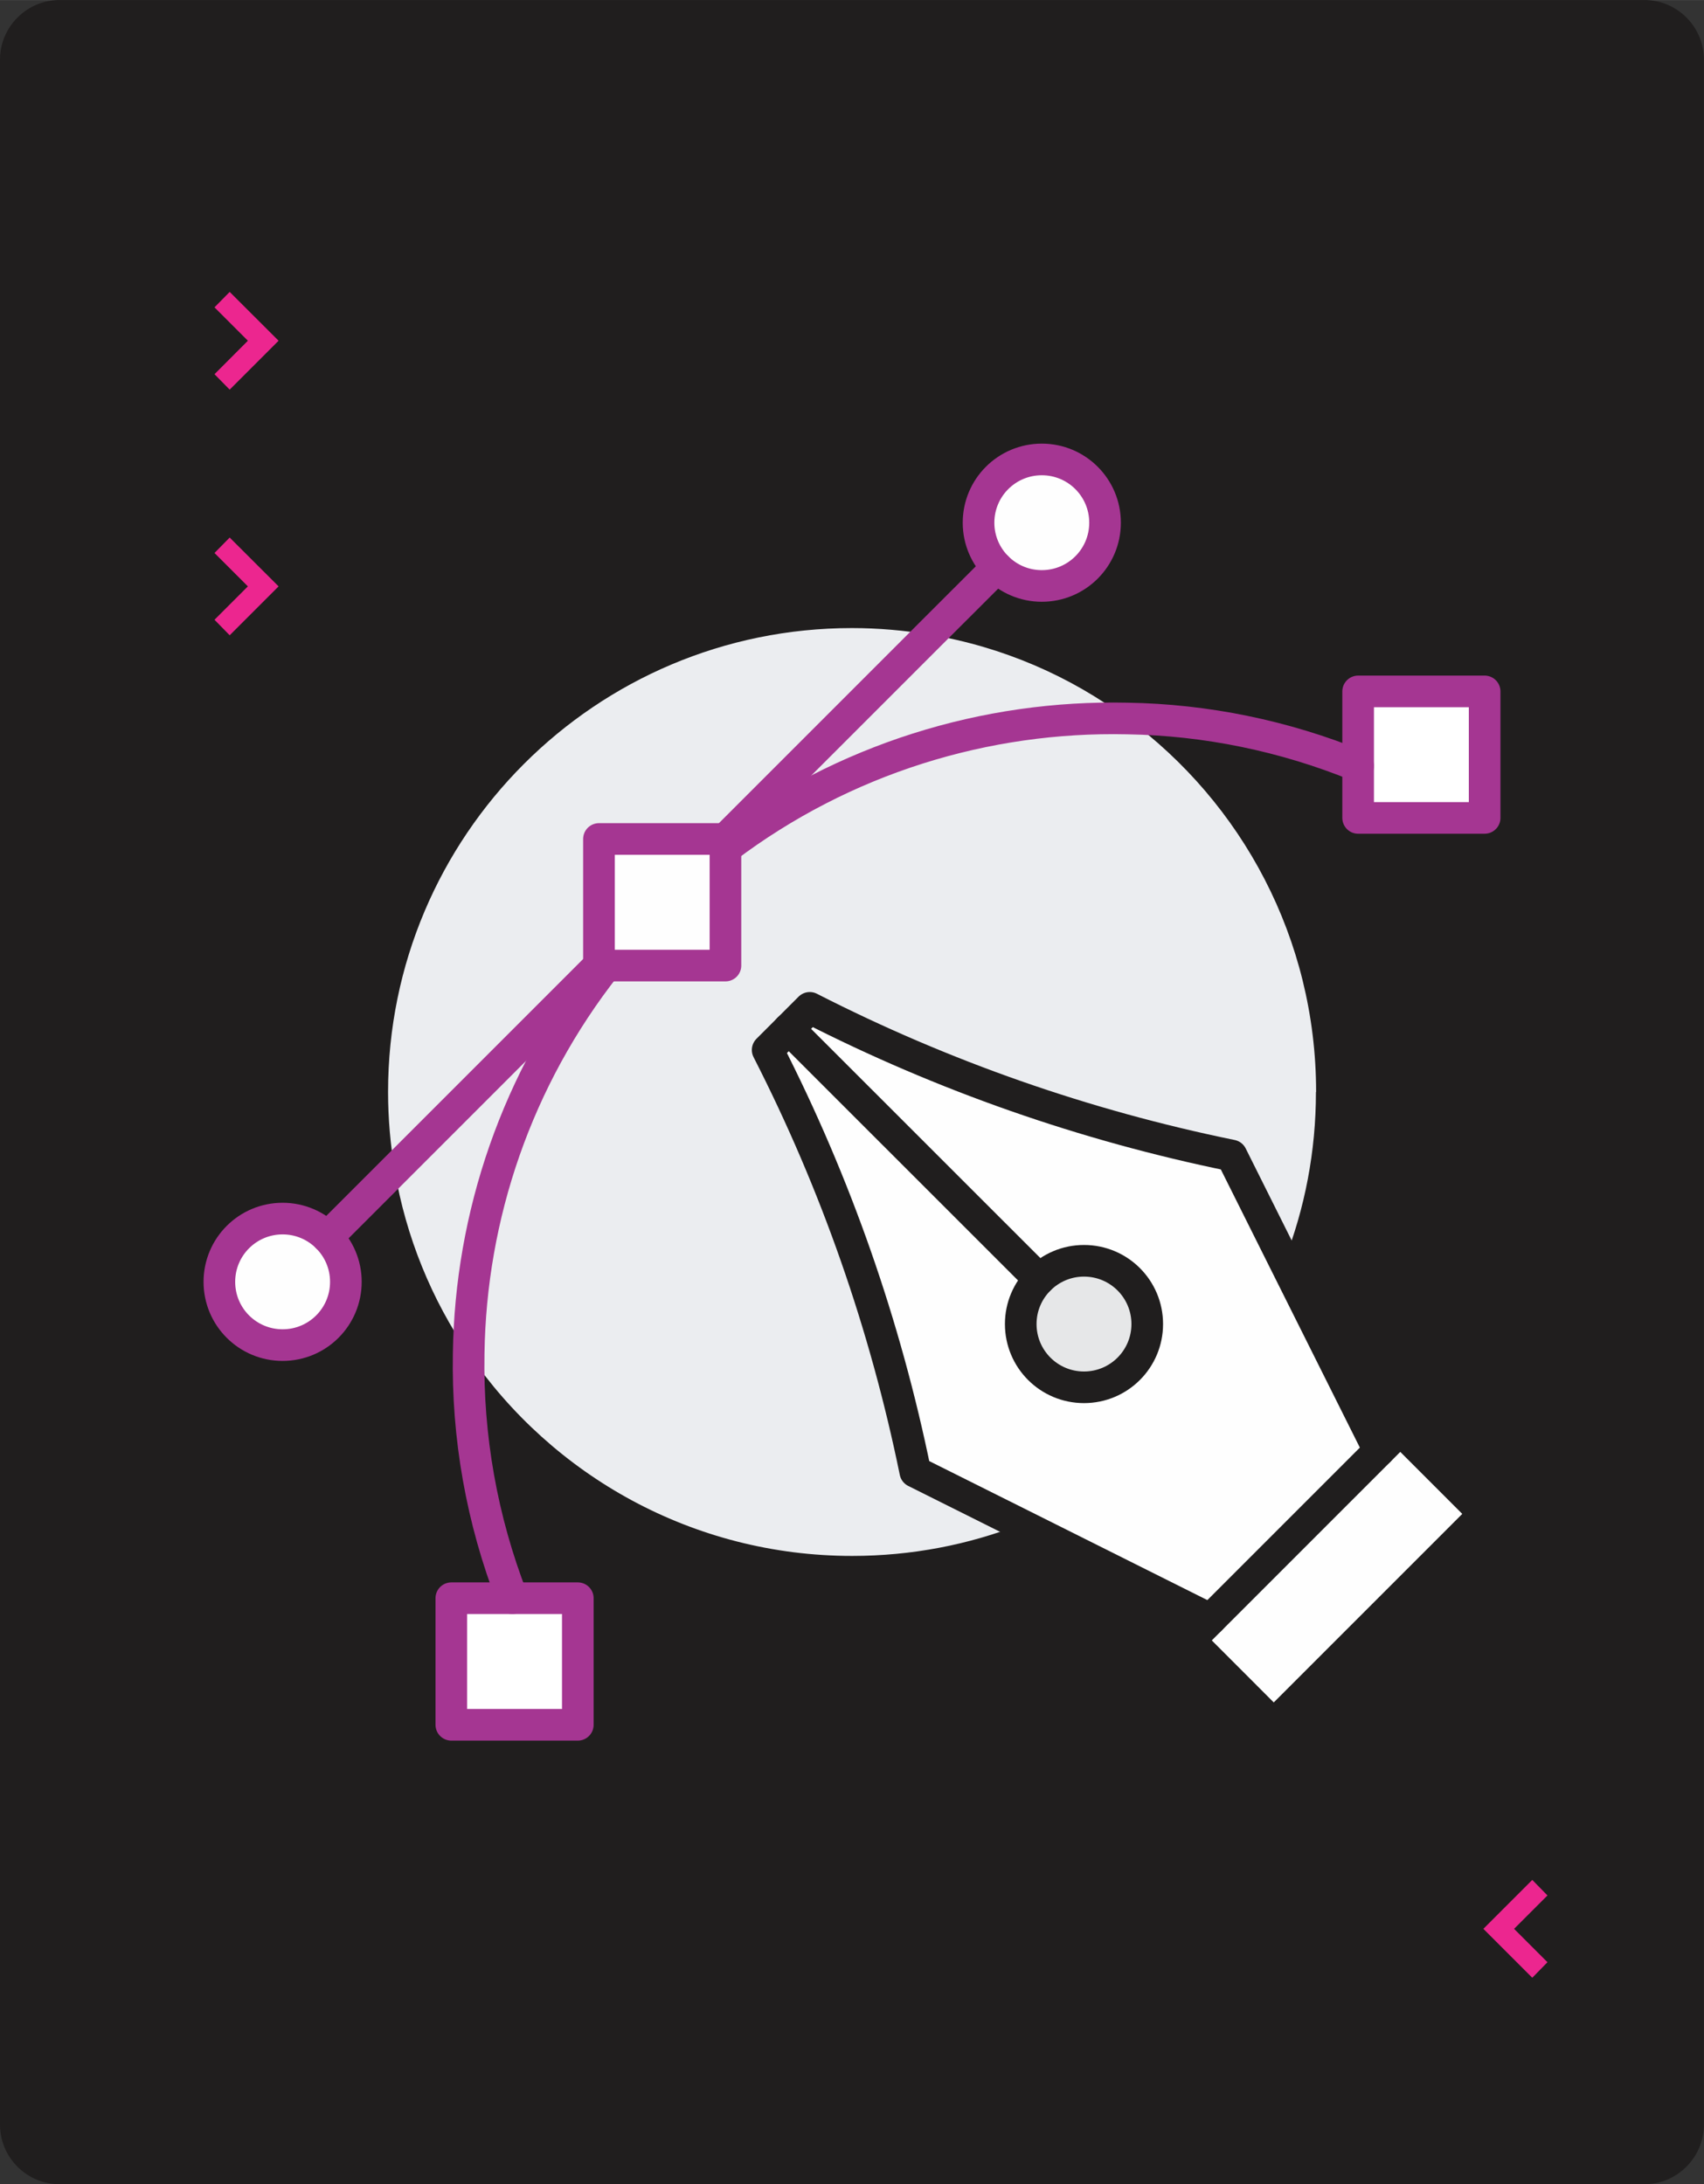 <?xml version="1.0" encoding="UTF-8"?>
<!DOCTYPE svg PUBLIC "-//W3C//DTD SVG 1.1//EN" "http://www.w3.org/Graphics/SVG/1.1/DTD/svg11.dtd">
<!-- Creator: CorelDRAW -->
<svg xmlns="http://www.w3.org/2000/svg" xml:space="preserve" width="4.015in" height="5.146in" version="1.1" style="shape-rendering:geometricPrecision; text-rendering:geometricPrecision; image-rendering:optimizeQuality; fill-rule:evenodd; clip-rule:evenodd"
viewBox="0 0 203.13 260.34"
 xmlns:xlink="http://www.w3.org/1999/xlink"
 xmlns:xodm="http://www.corel.com/coreldraw/odm/2003">
 <rect x="0" y="0" width="203.13" height="260.34" fill="#333333" stroke="none"/>
 <defs>
  <style type="text/css">
   <![CDATA[
    .str0 {stroke:#A53692;stroke-width:3.77;stroke-linecap:round;stroke-linejoin:round;stroke-miterlimit:10}
    .str1 {stroke:#201E1E;stroke-width:3.77;stroke-linecap:round;stroke-linejoin:round;stroke-miterlimit:10}
    .fil6 {fill:none;fill-rule:nonzero}
    .fil0 {fill:#201E1E}
    .fil2 {fill:#FEFEFE;fill-rule:nonzero}
    .fil5 {fill:#E6E7E8;fill-rule:nonzero}
    .fil7 {fill:#EC268F;fill-rule:nonzero}
    .fil4 {fill:#201E1E;fill-rule:nonzero}
    .fil1 {fill:#EBEDF0;fill-rule:nonzero}
    .fil3 {fill:white;fill-rule:nonzero}
   ]]>
  </style>
 </defs>
 <g id="Layer_x0020_1">
  <path class="fil0" d="M7.09 0l188.94 0c3.9,0 7.09,3.19 7.09,7.1l0 246.15c0,3.9 -3.19,7.1 -7.09,7.1l-188.94 0c-3.9,0 -7.09,-3.19 -7.09,-7.1l0 -246.15c0,-3.9 3.19,-7.1 7.09,-7.1z"/>
 </g>
 <g id="Layer_x0020_1_0">
  <g id="_1662912195808">
   <path class="fil1" d="M156.87 130.17c0,7.09 -1.33,13.88 -3.77,20.11l-6.28 -12.57c-17.47,-3.57 -34.39,-9.48 -50.28,-17.6l-2.51 2.51 -2.51 2.51c8.12,15.89 14.03,32.81 17.6,50.28l12.57 6.28c-6.23,2.44 -13.02,3.77 -20.11,3.77 -18.98,0 -35.75,-9.58 -45.7,-24.13 0.23,-16.39 5.71,-32.7 16.37,-46.25l14.25 0 0 -14c14.1,-10.66 31.05,-15.81 47.89,-15.44 13.65,10.06 22.5,26.24 22.5,44.52z"/>
   <path class="fil1" d="M110.84 75.64l-24.36 24.36 -15.08 0 0 15.08 -24.36 24.36c-0.5,-3.02 -0.78,-6.11 -0.78,-9.28 0,-30.54 24.76,-55.3 55.3,-55.3 3.17,0 6.26,0.28 9.28,0.78z"/>
   <path class="fil2" d="M94.02 122.63l2.51 -2.51c15.89,8.12 32.81,14.03 50.28,17.6l6.28 12.57c-0.03,0.09 -0.07,0.17 -0.1,0.26l10.95 21.89 -20.11 20.11 -21.89 -10.95c-0.09,0.03 -0.17,0.07 -0.26,0.1l-12.57 -6.28c-3.57,-17.47 -9.48,-34.39 -17.6,-50.28l2.51 -2.51zm29.86 29.86c-1.36,1.36 -2.21,3.24 -2.21,5.33 0,4.17 3.37,7.54 7.54,7.54 4.17,0 7.54,-3.37 7.54,-7.54 0,-4.17 -3.37,-7.54 -7.54,-7.54 -2.09,0 -3.97,0.85 -5.33,2.21z"/>
   <path class="fil1" d="M72.23 115.09c-10.66,13.55 -16.14,29.86 -16.37,46.25 -4.4,-6.44 -7.47,-13.88 -8.82,-21.9l24.36 -24.36 0.83 0z"/>
   <path class="fil1" d="M86.48 100l24.36 -24.36c8.7,1.46 16.72,4.95 23.53,10.01 -16.84,-0.38 -33.79,4.78 -47.89,15.44l0 -1.08z"/>
   <polygon class="fil3" points="176.98,82.41 176.98,97.49 161.9,97.49 161.9,82.41 "/>
   <polygon class="fil4" points="176.98,180.45 151.84,205.59 141.79,195.53 144.3,193.02 164.41,172.91 166.92,170.39 "/>
   <path class="fil5" d="M129.22 150.28c4.17,0 7.54,3.37 7.54,7.54 0,4.17 -3.37,7.54 -7.54,7.54 -4.17,0 -7.54,-3.37 -7.54,-7.54 0,-2.09 0.85,-3.97 2.21,-5.33 1.36,-1.36 3.24,-2.21 5.33,-2.21z"/>
   <path class="fil2" d="M124.19 54.76c4.17,0 7.54,3.37 7.54,7.54 0,4.17 -3.37,7.54 -7.54,7.54 -2.09,0 -3.97,-0.85 -5.33,-2.21 -1.36,-1.36 -2.21,-3.24 -2.21,-5.33 0,-4.17 3.37,-7.54 7.54,-7.54z"/>
   <polygon class="fil2" points="86.48,101.08 86.48,115.09 71.4,115.09 71.4,100 86.48,100 "/>
   <polygon class="fil3" points="68.88,190.5 68.88,205.59 53.8,205.59 53.8,190.5 61.07,190.5 "/>
   <path class="fil2" d="M39.02 147.47c1.36,1.36 2.21,3.24 2.21,5.33 0,4.17 -3.37,7.54 -7.54,7.54 -4.17,0 -7.54,-3.37 -7.54,-7.54 0,-4.17 3.37,-7.54 7.54,-7.54 2.09,0 3.97,0.85 5.33,2.21z"/>
   <polygon class="fil6 str0" points="86.48,101.08 86.48,115.09 71.4,115.09 71.4,100 86.48,100 "/>
   <polygon class="fil6 str0" points="68.88,205.59 53.8,205.59 53.8,190.5 68.88,190.5 "/>
   <polygon class="fil6 str0" points="176.98,97.49 161.9,97.49 161.9,82.41 176.98,82.41 "/>
   <path class="fil6 str0" d="M131.73 62.3c0,-4.17 -3.37,-7.54 -7.54,-7.54 -4.17,0 -7.54,3.37 -7.54,7.54 0,2.09 0.85,3.97 2.21,5.33 1.36,1.36 3.24,2.21 5.33,2.21 4.17,0 7.54,-3.37 7.54,-7.54z"/>
   <path class="fil6 str1" d="M136.76 157.82c0,-4.17 -3.37,-7.54 -7.54,-7.54 -2.09,0 -3.97,0.85 -5.33,2.21 -1.36,1.36 -2.21,3.24 -2.21,5.33 0,4.17 3.37,7.54 7.54,7.54 4.17,0 7.54,-3.37 7.54,-7.54z"/>
   <path class="fil6 str0" d="M41.23 152.79c0,-2.09 -0.85,-3.97 -2.21,-5.33 -1.36,-1.36 -3.24,-2.21 -5.33,-2.21 -4.17,0 -7.54,3.37 -7.54,7.54 0,4.17 3.37,7.54 7.54,7.54 4.17,0 7.54,-3.37 7.54,-7.54z"/>
   <polyline class="fil6 str0" points="71.4,115.09 47.04,139.45 39.02,147.47 "/>
   <polyline class="fil6 str0" points="118.86,67.63 110.84,75.64 86.48,100 "/>
   <path class="fil6 str0" d="M86.48 101.08c14.1,-10.66 31.05,-15.81 47.89,-15.44 9.38,0.15 18.73,2.06 27.53,5.66"/>
   <path class="fil6 str0" d="M61.07 190.5c-3.64,-9.35 -5.38,-19.26 -5.2,-29.16 0.23,-16.39 5.71,-32.7 16.37,-46.25"/>
   <polygon class="fil2 str1" points="164.41,172.91 166.92,170.39 176.98,180.45 151.84,205.59 141.79,195.53 144.3,193.02 "/>
   <path class="fil6 str1" d="M144.3 193.02l-22.62 -11.31 -12.57 -6.28c-3.57,-17.47 -9.48,-34.39 -17.6,-50.28l2.51 -2.51 2.51 -2.51c15.89,8.12 32.81,14.03 50.28,17.6l6.28 12.57 11.31 22.62"/>
   <line class="fil6 str1" x1="123.89" y1="152.49" x2="94.02" y2= "122.63" />
  </g>
  <polygon id="expand_circle_down_FILL0_wght400_GRAD0_opsz24.svg" class="fil7" points="176.83,229.91 182.66,224.08 184.47,225.93 180.49,229.91 184.47,233.89 182.66,235.74 "/>
  <polygon id="expand_circle_down_FILL0_wght400_GRAD0_opsz24.svg_1" class="fil7" points="33.21,69.89 27.38,64.07 25.57,65.91 29.55,69.89 25.57,73.87 27.38,75.72 "/>
  <polygon id="expand_circle_down_FILL0_wght400_GRAD0_opsz24.svg_2" class="fil7" points="33.21,40.61 27.38,34.79 25.57,36.63 29.55,40.61 25.57,44.6 27.38,46.44 "/>
 </g>
</svg>
